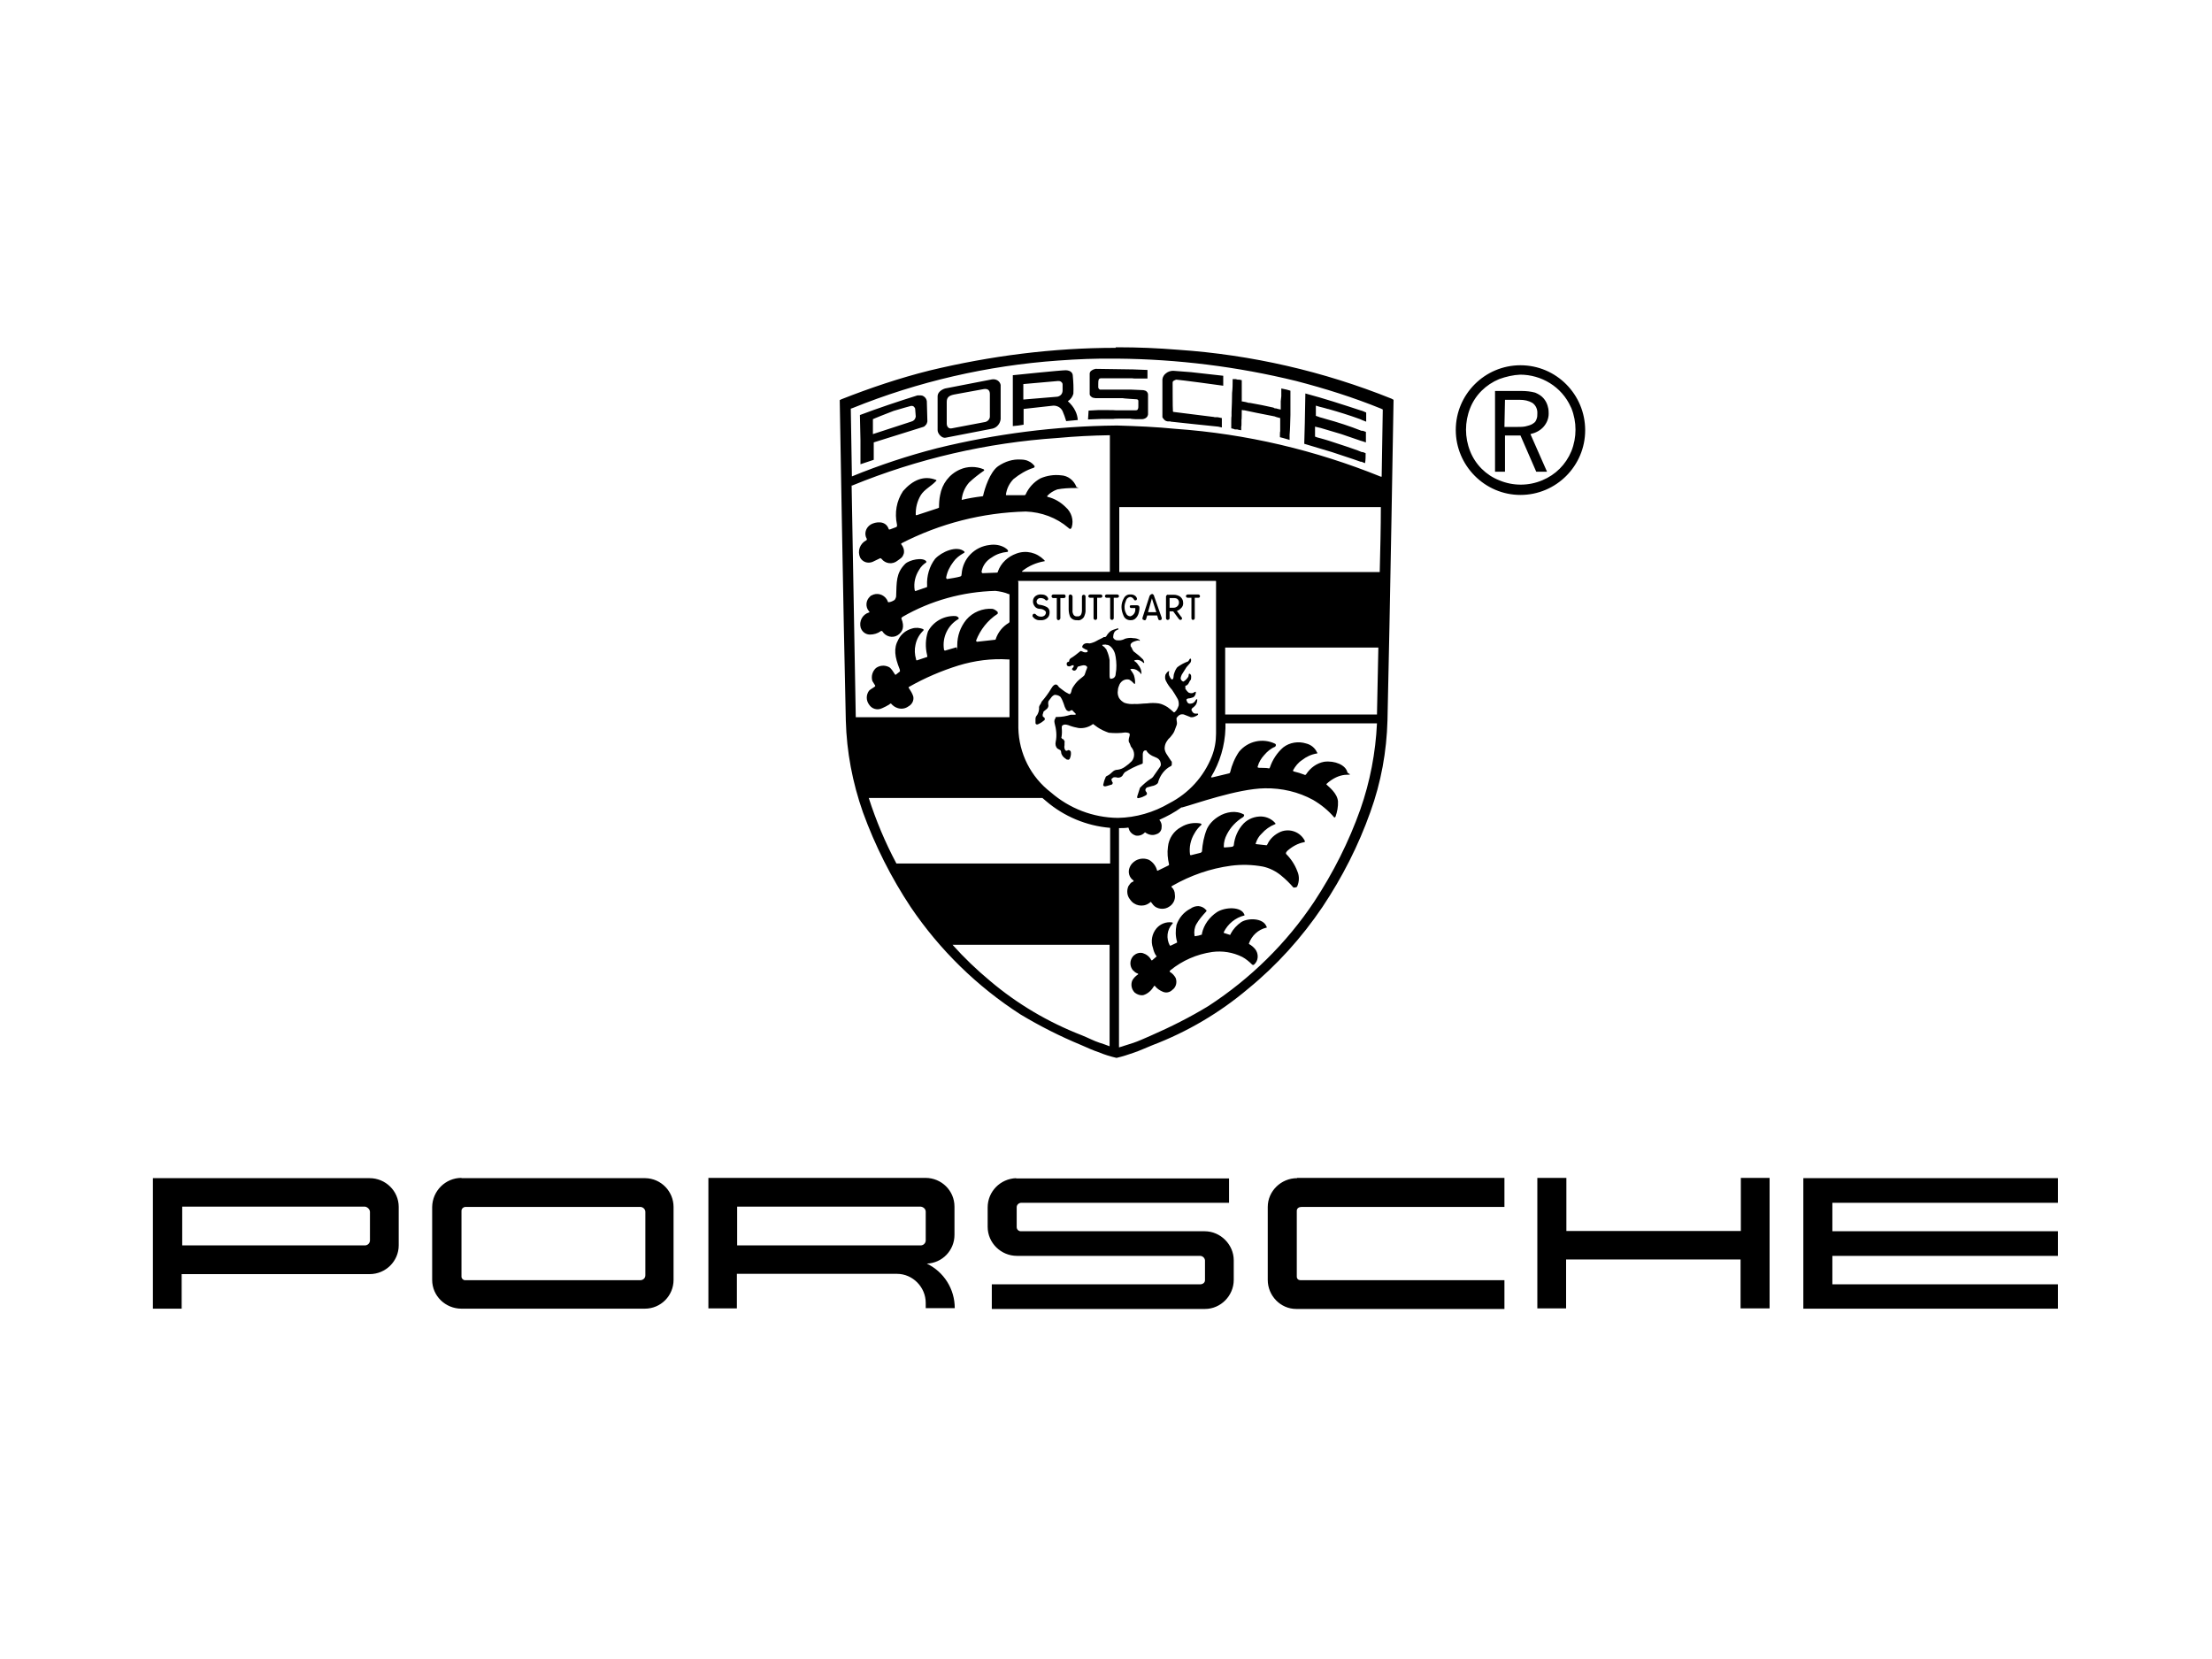 <svg xmlns="http://www.w3.org/2000/svg" id="katman_1" data-name="katman 1" viewBox="0 0 800 600"><defs><style>      .cls-1 {        fill: #000;        stroke-width: 0px;      }    </style></defs><path class="cls-1" d="M403.5,125.8c-22.7,0-45.3,2.9-67.3,8.2-10.8,2.7-21.5,6.3-31.9,10.4l-.6.3s1.3,77.5,2.2,115.9c.3,11.3,2.4,22.4,6.2,33.2,4.4,12.1,10.2,23.6,17.3,34.3,10.5,15.5,24,28.7,39.7,38.8,7,4.2,14.3,7.9,21.8,11,2.5,1.1,4.7,2.1,6.6,2.7,2.1.9,4.2,1.5,6.3,2,2.2-.5,4.3-1.2,6.3-1.9,2.1-.7,4.2-1.7,6.7-2.7,12.6-4.8,24.3-11.7,34.6-20.4,10.4-8.5,19.4-18.5,26.9-29.6,7.2-10.8,13-22.2,17.3-34.3,3.9-10.8,5.9-21.9,6.2-33.2.9-38.5,2.2-115.9,2.2-115.9l-.7-.4c-24.6-9.9-50.7-15.9-77.2-17.7-7.5-.6-14.3-.9-21.9-.9h-.7v.2ZM403.5,129.7h.6c21.8.2,43.5,2.9,64.7,8.1,10.4,2.7,20.6,5.9,30.7,10l.6.3-.4,24.3h-.3c-23.7-9.6-48.7-15.5-74.2-17.3-7-.7-14-1-21-1.2h-.6c-21.8.2-43.5,3-64.7,8.2-10.5,2.7-20.8,6.1-30.8,10.2l-.4-24.5.6-.2c23.7-9.6,48.9-15.4,74.4-17.2,6.8-.5,13.8-.8,20.8-.7h0ZM549.9,132.1c-12.9,0-23.4,10.5-23.4,23.4s10.5,23.5,23.4,23.5,23.4-10.5,23.4-23.4-10.4-23.5-23.4-23.5h0ZM396.2,133.4c-.5.1-1,.3-1.4.6-.4.2-.6.6-.7,1v7.4c-.1.4.3.9.6,1.1.4.4.9.4,1.5.5h9.8c0,.1,5,.4,5,.4.4,0,.6.2.7.5v2c0,.4,0,.7-.2,1.1-.1.3-.4.4-1,.4h-6.8c0-.1-6.3-.1-6.3-.1l-3.7.2-.2,3.2,5.2-.2h4c0-.1,3.2-.1,3.2-.1h2.9c0,.1,2,.2,2,.2h2.2c.5,0,1.1-.2,1.5-.5s.6-.7.7-1.2v-7.2c0-.4-.2-.8-.5-1.1-.3-.3-.7-.4-1.2-.5l-4.6-.2h-11.1l-.3-.2c-.2-.2-.3-.4-.3-.6v-1.3c0-.5,0-1.1.2-1.6.1-.2.4-.4.9-.4h11.2c0,.1,1.6.1,1.6.1h3.9c0,.1,0-3.1,0-3.1l-5.2-.2-13.6-.2h0ZM385.5,133.9c-1.9,0-19.2,1.8-19.2,1.8v18.4l2-.2,1.9-.3v-5.7l10.8-1.2c1.4,0,2.7.7,3.3,2,.5,1.1.9,2.3,1.3,3.6l4.2-.4c-.1-1.2-.4-2.3-.9-3.3-.6-1.3-1.6-2.5-2.7-3.5,1-.6,1.7-1.6,2-2.7.1-2.2,0-4.3-.2-6.4,0-1-.6-2-2.5-2.1ZM424.3,134.1c-.9,0-1.9.3-2.6.9-.7.5-1.2,1.3-1.3,2.2v13.7c.2.4.4.6.6.8.3.4.7.6,1.3.7h1c0,.1.2.1.2.1l8.4.9,8.7.9,1.3.3v-3.4l-1.5-.3h-1.2c0-.1-.2-.1-.2-.1l-7.2-.9-7.2-.9c-.1,0-.3,0-.4-.2v-.4c-.1,0-.1-9.8-.1-9.8,0-.4,0-.7.4-.9.3-.2.6-.3.9-.4,1.6.1,15,1.9,17,2.2v-3.6l-11.6-1.3-6.5-.5h0ZM549.8,135.5c7.6,0,15,4.3,18.3,11.7l.2.4c2,5,2,10.6,0,15.6-2,4.8-5.7,8.5-10.5,10.5-5,2.1-10.6,2.1-15.6,0-4.8-1.9-8.6-5.7-10.5-10.5-2-5-2-10.6,0-15.6,1.9-4.8,5.7-8.5,10.5-10.5,2.5-.9,5.1-1.5,7.6-1.6ZM445.8,137v.8c0,1.1,0,2.6-.2,4.3,0,2.3-.1,4.6-.2,6.9v1.5c-.1,0-.1,2.2-.1,2.2v2.2c-.1,0,.8.2.8.2l.5.2h.9c0,.1,1.4.3,1.4.3v-1.3c.1,0,.1-1.1.1-1.1v-1.3c.1,0,.1-3.6.1-3.6.2,0,.5,0,.7.1h.3l4.3.9,6.6,1.3.5.2.7.2.8.2v4.8c-.1,0-.1,1.4-.1,1.4v.7c-.1,0,1.1.3,1.1.3l.7.2.7.2,1,.3v-1.8c.2-2.2.2-4.5.3-7.2v-8.8l-1.4-.4-1.9-.4v2.8l-.2,1.8v3h-.1l-.9-.2-.7-.2h-.5c0-.1-.5-.3-.5-.3l-4.2-.9-4.3-.8h-.4l-1.1-.3-1.1-.2h-.3v-7.7l-.9-.2h-.6l-.7-.2h-1.1ZM358.8,137.2l-17,3.3c-1.3.4-2.7,1.4-2.7,2.8v12.3c0,1.3,1.6,3,2.9,2.7l17-3.3c1.6-.4,2.7-1.8,2.9-3.4v-12.4c-.3-1.4-1.6-2.2-3.1-2q.1,0,0,0h0ZM382.6,137.8c.5,0,.9,0,1.3.4.3.3.4.5.4.9v2.1c0,.6-.2,1.2-.6,1.6-.4.4-1,.7-1.6.7l-6,.5-6,.5v-5.6l12.5-1.1h0ZM355.9,140.7c1.6-.2,2.1.7,2.1,1.8v7.9c.1,1-.6,1.9-1.6,2.2l-12.1,2.3c-1.2.3-1.9-.6-1.9-1.7v-7.8c0-1.6.7-2.3,2.6-2.7-.1,0,10.9-2,10.9-2ZM550.4,141.4h-9.7v29.2h3.6v-13.1h5.6l5.7,13.1h3.9l-6-13.6c1.8-.4,3.6-1.3,4.8-2.7,1.1-1.3,1.8-2.9,1.8-4.7s-.2-2-.4-2.9c-.3-1-.8-1.9-1.5-2.7-.8-.9-1.8-1.5-3-2-1.5-.4-3.1-.6-4.8-.6ZM472.1,142.3l-.2,10.8-.2,7.4,10,3c3.2,1.1,6.8,2.2,10.4,3.5h.4c0,.1,1.2.5,1.2.5.2-1.3.2-2.3.2-3.6l-1-.4h-.4c-1.8-.8-3.9-1.4-5.8-2.1l-6.1-2-1.3-.4-1.4-.4-1.5-.4-.8-.3v-3.6c.1,0,2.1.5,2.1.5l7.4,2.2,7,2.4.7.2,1.2.4v-3.8l-1.1-.4h-.5c-4.3-1.7-8.6-3.1-13-4.3l-1-.3-1.1-.3-.5-.2-.9-.3v-3.7l1.3.4,1.6.4,1.4.4h.1c3.9,1.1,7.8,2.3,11.6,3.7l.9.4,1.3.5v-3.3l-.9-.4-.8-.3h-.1c-6.7-2.2-13.4-4.4-20.2-6.2ZM333,143h-1.2c-7,2.2-13.9,4.5-20.8,7.1l.2,9.2v8.6l4.8-1.6v-6.3l17.9-5.6c.4-.1.7-.4.9-.7.3-.2.4-.6.5-.9,0-.1.1-.3.1-.4l-.2-7.3c-.1-.7-.5-1.4-1.2-1.8-.3-.2-.6-.3-1-.3ZM544.3,144.6h5.4c1.6,0,3.1.3,4.5,1.1,1.3.9,1.9,2.4,1.8,3.9,0,.7,0,1.3-.3,2-.2.6-.5,1.1-1,1.4-.6.5-1.4.8-2.2,1-1.2.4-2.3.4-3.6.4h-4.8l.2-9.8h0ZM329.5,146.8h.2c.4,0,.7.1.9.4.3.3.4.5.4.9l.2,2.6c-.1.5-.3.9-.6,1.2-.3.3-.7.5-1.1.6l-13.8,4.5v-5.4c-.1,0,5.3-2.2,7.5-3,2.2-.7,6.3-1.8,6.3-1.8ZM401.4,157.4v49.4h-31.6c-.4,0-.2-.2.2-.5,2.2-1.7,4.8-2.8,7.6-3.3.3,0,.4-.1,0-.5-2.7-2.7-6.5-3.6-10-2.3-3.1,1.1-5.6,3.4-6.7,6.5,0,.3-.2.4-.4.4l-5.1.2c-.3,0-.4-.4-.4-.6.4-2.2,1.8-4,3.7-5.1,1.7-1.2,3.6-1.8,5.6-2h.1c.2-.1.2-.4.1-.6-.3-.4-.7-.7-1.2-1-1.6-.9-3.5-1.2-5.4-.9-5.4.6-9.7,4.9-10.1,10.4-.1.6,0,.8-.5,1-1.3.4-3.5.7-4.7.9-.2.1-.5-.4-.4-.6.4-2.1,1.3-3.9,2.6-5.6.9-1.3,2.2-2.3,3.6-3.1.4-.1.5-.4.4-.6-2.7-2.4-8.3.1-10.6,2.6-2.1,2.7-3.1,6.3-2.9,9.7v.5l-4.3,1.5-.2-.4c-.4-2.6.2-5.1,1.6-7.3.6-1.1,1.5-2,2.6-2.7v-.4c-1.3-1.6-6.1-.5-7.6.9-3.4,3.4-3.1,6.6-3.3,11.8,0,.3-.4,1.2-.6,1.3-.6.4-1.3.7-2,.8h-.3l-.4-.9c-1.2-2-3.7-2.7-5.7-1.5-.2,0-.3.2-.4.3-1.6,1.4-1.8,3.8-.4,5.4.2.2.3.4,0,.4-2.4.7-3.7,3.2-3,5.6q0,.1.1.2c.5,1.3,1.8,2.2,3.2,2.2s2.8-.4,3.9-1.2c.2-.2.4-.1.6,0,1.2,2,3.8,2.6,5.6,1.4,1.8-1.2,2.5-3,1.3-6-.1-.2.2-.4.4-.6,10.2-5.9,21.8-9.1,33.6-9.4,1.7.2,3.3.5,4.9,1.2h.2v10.1l-.3.3c-2.2,1.3-3.9,3.4-4.7,5.9q0,.2-.4.2l-6.3.7c-.2,0-.4-.3-.4-.4,1.5-3.9,4.2-7.4,7.8-9.7.1-.2.1-.5,0-.7-.5-.5-1.1-.9-1.8-1.1-3.6-.3-7.2,1.2-9.5,3.9-2.2,2.7-3.3,5.9-3.3,9.3s0,.6-.3.7l-4.1,1.2c-.2,0-.4-.2-.4-.4-.7-4.4,1.4-8.8,5.2-11,.5-.4-.4-1.1-1.1-1.1-4.1-.2-8,2-9.9,5.6-.9,2.7-1,5.7-.3,8.5,0,.3.2.7,0,.7l-3.6,1.2c-.2.1-.4,0-.4-.4-.5-1.7-.6-3.5-.2-5.2.4-2,1.4-3.8,2.9-5.2v-.4c-1.3-.6-2.8-.7-4.1-.3-2.2.6-4,2-5,4-1.8,3.2-1.3,6.3.5,10.8,0,.3.2.6,0,.8l-1.4,1.1c-.1.1-.3,0-.4-.2-.6-.9-1.3-2.2-2.2-2.6-1.5-.7-3.2-.6-4.6.4-1.3,1.2-1.8,3-1.3,4.7l1,1.6c.1.1,0,.4-.1.4-.6.5-1.5.9-2.1,1.5-1.1,1.5-1.1,3.5,0,5,1,1.6,3,2.2,4.8,1.3.9-.4,1.7-.8,2.5-1.3.3-.2.4-.5.7-.3.6.7,1.4,1.3,2.4,1.6,1.3.4,2.7.2,3.8-.6,1.3-.7,2.1-2.1,1.8-3.6-.3-1-.9-2-1.5-2.9q-.4-.4,0-.6c5.6-3.2,11.7-5.8,17.8-7.7,5.9-1.8,12-2.6,18.1-2.2h.4v20.9h-55.6l-1.5-83.8h.2c23.7-9.7,48.8-15.5,74.3-17.2,6.5-.6,12.5-.9,18.9-1ZM369.2,166.2c-2.9-.2-5.7.7-8.2,2.4-3,2.1-4.9,8.2-5.4,10.5,0,.2-.1.4-.4.4-2.5.3-4.9.7-7.4,1.3.2-2.4,1.2-4.6,2.7-6.3,1.7-1.6,3.5-3,5.4-4.3.1-.1,0-.4-.2-.5-2.7-1.1-5.8-1.1-8.5.1-3.9,1.7-6.5,5.2-7.2,9.3-.3,1.4-.4,3-.4,4.5l-.4.2-7.6,2.5h-.4c-.1-2.6.5-5,1.8-7.2,1.3-2.1,3.7-3.2,5.4-5,.2-.1.4-.4.2-.5-4.4-1.8-8.5,0-12,4-2.4,3.6-3.1,7.9-2.2,12.1.1.4,0,.7-.2.9l-2.4.9c-.2,0-.4,0-.4-.2-1.1-3.2-4.8-2.6-6.5-1.6-1.8,1.1-2.5,3.4-1.4,5.2,0,.3,0,.4-.2.5-2.3,1.2-3.3,3.9-2.2,6.3.9,1.6,2.8,2.2,4.5,1.5l2.7-1.3h.3s0,.2.2.2c1.4,1.8,4,2.2,5.9.6,1.2-.9,1.7-1,2.2-2.6.2-1.2-.2-2.3-.9-3.2-.2,0,0-.4,0-.4,14-7.2,29.3-11.1,45-11.5,5.6.2,11.1,2.2,15.4,5.9.2.2.4.4.7.4.3-.1.4-.4.5-.6.8-2.6-.1-5.5-2.2-7.3-1.8-1.8-4-3.1-6.5-3.7-.2,0-.2-.4-.1-.4.9-1,2.2-1.8,3.6-2.3,2.1-.4,4.2-.5,6.5-.5s.4-.2.4-.4c-.9-2.4-3.1-4.1-5.6-4.2-2.5-.3-5.1.1-7.4,1.1-2.4,1.3-4.3,3.4-5.4,5.9l-.3.2h-6.5c-.1,0-.3,0-.3-.2.3-2.2,1.2-4,2.7-5.6,2.2-1.8,4.7-3.3,7.3-4.1.3-.1.4-.4.4-.6-.6-.8-1.3-1.4-2.2-1.8-.7-.4-1.8-.6-2.8-.6h0ZM499.6,175.6v4.8h-.8.8v-4.8ZM404.7,183.4h94.7c0,7.4-.2,15.2-.4,23.5h-94.2v-23.5h-.1ZM368.2,210.1h71.4c.2,0,.2.1.2.2v55c0,2.9-.5,5.6-1.5,8.2-2.9,7.4-8.4,13.4-15.4,17-5.6,3.3-12.1,5.2-18.6,5.3-9-.1-17.5-3.4-24.2-9.2-7.3-5.6-11.6-14.1-11.8-23.3v-52.9c-.2,0-.1-.3-.1-.3ZM443.1,210.3v.4-.4ZM498.9,210.3l-.4,20.6h-.8.9c.1,0,.3-20.6.3-20.6ZM416.7,214.8c-.4.1-.9.4-1,.9l-2.5,7.7v.6c.1,0,.6.3.6.3.4,0,.6,0,.7-.4l.4-1.3h3.6l.4,1.3c0,.3.4.4.6.4s.5-.1.6-.3.1-.5,0-.7l-2.7-7.7c0-.4-.4-.7-.7-.8h0ZM394.3,215c-.4,0-.7.3-.7.6s.3.6.7.6h1.2v7.4c0,.4.4.6.7.6s.6-.3.6-.6v-7.4h1.3c.3,0,.6-.3.6-.6s-.3-.6-.6-.6h-3.8ZM400.2,215c-.3,0-.6.3-.6.6s.3.6.6.6h1.3v7.4c0,.4.4.6.7.6s.6-.3.6-.6v-7.4h1.3c.3,0,.6-.3.6-.6s-.3-.6-.6-.6h-3.9ZM408.8,215c-1-.1-1.9.5-2.3,1.3-.6,1-.9,2.1-.9,3.2s.3,2.2.8,3.3c.4.9,1.3,1.5,2.4,1.5s1.1-.2,1.6-.4c.8-.6,1.3-1.5,1.5-2.5s.2-1.1.2-1.6-.2-.9-.9-.9h-2c-.5,0-.6.2-.6.4,0,.4.2.6.5.6h1.5v.4c.1,1.2-.7,2.3-1.8,2.6-.7,0-1.4-.5-1.6-1.2-.4-.7-.5-1.5-.5-2.3s.3-1.7.6-2.4c.2-.6.8-1,1.4-1.1.6,0,1.1.4,1.4.9.1.3.4.4.7.3.3,0,.4-.4.4-.6-.2-1-1.3-1.6-2.4-1.5ZM429.6,215c-.4,0-.7.3-.7.6s.3.6.7.6h1.3v7.4c0,.4.3.6.6.6s.6-.3.6-.6v-7.4h1.3c.4,0,.6-.3.6-.6s-.3-.6-.6-.6h-3.8ZM376.7,215c-.7-.1-1.5.1-2.1.5s-1,1.1-1,1.8c-.1.7.2,1.5.7,2.1.4.5,1.1.8,1.8.8s1.6.3,2.1,1c.2.4,0,.9-.3,1.3-.4.4-1,.6-1.6.5-.6,0-1.2-.3-1.6-.7-.2-.3-.6-.4-.9-.3-.4.2-.4.7-.4.9.6.9,1.6,1.5,2.8,1.4,1,.1,2-.2,2.7-.9.5-.5.7-1.2.7-1.9.1-.7-.3-1.5-.9-1.9-.9-.5-1.9-.8-2.9-.9-.6-.1-1-.7-.9-1.3.2-.8.9-1.2,1.5-1.1.6,0,1.3.2,1.7.7.4.4,1,0,1-.4s-.6-1.6-2.4-1.6ZM380.9,215c-.3,0-.6.3-.6.6h0c0,.4.3.7.6.7h1.3v7.3c0,.4.3.7.6.7s.7-.4.7-.7v-7.3h1.3c.3,0,.6-.3.6-.6s-.2-.7-.5-.7h-4ZM422.4,215l-.5.3c-.1.1-.2.3-.2.4v7.8c0,.4.2.6.5.7h.1c.4,0,.7-.3.7-.6v-2.5h1.3l2,2.7c.2.3.4.4.6.4.4,0,.6-.3.6-.5s-.1-.5-.3-.6l-1.6-2.2h.2c.5-.2.9-.5,1.3-.9.6-.5.9-1.3.8-2.1,0-.9-.5-1.7-1.2-2.2-.7-.4-1.4-.6-2.2-.6,0,0-2.1,0-2.1,0ZM387.1,215c-.3,0-.6.3-.6.6h0v4.8c0,.9.2,2,.6,2.8.6.8,1.5,1.2,2.5,1.1.9.2,1.8-.3,2.4-1.1.4-.9.7-1.8.6-2.8v-4.7c0-.3-.3-.6-.6-.6h-.1c-.3,0-.6.3-.6.6v5c0,.6-.1,1.2-.4,1.7-.3.4-.8.6-1.3.5-.5.1-1-.1-1.3-.5-.3-.5-.5-1.1-.4-1.7v-5c-.1-.4-.4-.7-.8-.7h0ZM422.9,216.3h1.7c.5,0,1,.1,1.3.4s.5.7.5,1.2c0,1.1-.9,1.9-2,1.9h-1.4v-3.5h-.1ZM416.6,216.4l1.6,5h-3l1.4-5ZM404.1,227.3c-.9.3-1.8.5-2.5,1-.6.5-1.1,1.1-1.5,1.8-.1.1-.2.2-.4.3h-.5c0,.1-1.9,1-1.9,1-.6.3-1.2.7-1.8.9-.5.2-.9.3-1.4.4-1.1-.2-2.3-.1-2.7,1.1,0,.3.1.5.4.6.2.1.3.2.5.3l.6.3c.2,0,.3,0,.4.2v.2c.1,0,.1.1.1.1,0,.2-.3.4-.4.4-.6.1-1.1,0-1.6-.3h-.1c-.2-.2-.5-.2-.7,0-1.1.9-2.2,1.8-3.4,2.5l-.4.4v.2c-.1,0-.1.3-.1.3,0,.3-.3.4-.5.4-.2.1-.4.3-.4.5v.5c.1.4.4.6.9.6h.2l.9-.4h.5v.5c-.1.2-.2.4-.4.5-.2.3-.3.5,0,.7.4.4,1,.3,1.3-.1.2-.2.3-.5.4-.7.1-.3.3-.5.6-.5.5-.2,1.1-.3,1.6-.4.4,0,.8,0,1.1.3l.3.3v.2c-.1.4-.2.7-.4,1.1l-.3.9-.3.8-.4.4-1.6,1.3c-.9.8-1.5,1.6-2.2,2.7-.2.3-.3.6-.4.9-.2.9-.4,2-1.3,1.3-.9-.4-1.8-1.1-2.7-1.8-.3-.2-.7-.5-.9-.9-.9-1.3-2,0-2.5.9-1,1.7-2.2,3.3-3.5,4.8-.1.4-.3.7-.5,1-.3.4-.5.9-.4,1.4,0,.9-.3,1.7-.7,2.4-.4.4-.6.9-.6,1.4v1.4c0,.4.2.6.5.6h.3c.7-.3,1.4-.7,2.1-1.3l.3-.2c.2-.2.2-.5.1-.7v-.2c-.1,0-.3-.2-.3-.2-.1-.1-.3-.2-.4-.4v-.6l.2-.6c0-.2.1-.5.3-.6l1.1-.9c.4-.4.6-1.1.4-1.6v-.7c0-.3.1-.4.3-.7l.7-.9c.3-.5.8-.9,1.3-1.1.8,0,1.5.2,2.1.7.5.7.9,1.6,1.2,2.5.2.8.5,1.5.9,2.2.4.4.9.7,1.4.4l.3-.2h.2c.2-.1.4-.1.5.2l.9.9c.4.3.1.5-.3.5h-1.4c-1.5.5-3.2.8-4.8.8h-.3c-.3,0-.4.2-.4.4v.2c-.1,0-.3.4-.3.4-.1.4-.1.8,0,1.2.6,2.2.9,4.5.4,6.8-.2.9,0,1.8.6,2.4l.7.4.4.2c.2.3.3.5.3.9s.3.9.5,1.2c.4.5.9.9,1.5,1.3h.2c.4.2.7,0,.9-.3.3-.7.5-1.5.4-2.3,0-.4-.3-.7-.7-.8h-.4c0,.1-.3.2-.3.2h-.4c-.2-.1-.3-.3-.4-.5-.2-.5-.2-1-.1-1.5v-1c.1-.2.1-.4-.1-.6-.2-.4-.2-.5-.5-.6-.2,0-.3-.1-.4-.3-.2-.2-.2-.3-.1-.4.2-1.1.2-2.2.1-3.3,0-.4,0-.7.2-.9.8-.7,2.1-.2,2.8.1,1.1.4,2.1.6,3.1.8,1.8.2,3.6-.3,5-1.3.1-.1.1-.2.3-.1l1.5,1.1c1.3.9,2.7,1.5,4.1,2,2,.2,3.9.2,6-.1.4,0,1,.1,1.4.3l.2.3c0,.8-.4,1.4-.4,2.2s.2.8.4,1.2l.4,1.1.3.4c1.1,1.4,1.2,3.5,0,4.9-.7.7-1.5,1.4-2.4,2-.8.6-1.8,1-2.8,1.1-.7,0-1.3.3-1.8.8s-1.2,1.1-1.9,1.4c-.3.1-.6.4-.6.7-.4.8-.6,1.6-.8,2.5-.1.4.3.6.7.6.7-.1,1.4-.4,2.2-.6.4,0,.6-.5.5-.9h-.1c0-.1-.3-.7-.3-.7v-.5c.2-.1.3-.3.5-.4.2-.2.5-.2.7-.2h.4c1,.4,2.2,0,2.6-1h0c.2-.3.4-.6.6-.8,1.9-1.2,3.9-2.2,6.1-3,.2,0,.4-.2.4-.4v-3.1c0-.5.2-1.4.9-1.4s.5.2.6.4c.7.9,1.6,1.5,2.7,1.9l.9.4c.8.4,1.3,1.1,1.4,2,.1.5,0,.9-.3,1.3l-2.1,3c-.3.5-.7,1-1.3,1.3-1.4.9-2.6,2-3.8,3.2l-1,3.1c-.2.6.2.8.7.6.9-.2,1.6-.5,2.3-.9l.4-.3c.1-.1.1-.3.1-.4,0-.3-.2-.6-.4-.8-.2-.3-.2-.7,0-1,.1-.2.3-.3.4-.4l1.8-.5c.7-.1,1.4-.4,2-.9.1-.2.2-.3.3-.5v-.2c.7-2.3,2.3-4.5,4.5-5.6.3-.1.4-.4.4-.7v-.9c-.1,0-1.7-2.5-1.7-2.5-.5-.7-.8-1.4-.9-2.2,0-.9.2-1.7.6-2.4l.4-.6c.3-.6.9-.9,1.3-1.5.4-.5.9-1.1,1.2-1.8l.9-2.4c.2-.7-.1-1.4-.1-2.1s.2-.4.3-.7c.3-.4.7-.7,1.2-.9.5-.1,1-.1,1.4.1l2.3.9c.4,0,.9,0,1.3-.2.4-.1.9-.4,1.3-.7v-.4h-1.1c-.4-.1-.7-.3-.9-.6-.2-.3-.4-.6-.4-.9l.3-.5c.6-.4,1.1-.9,1.4-1.4.3-.6.4-1.2.4-1.8h-.3c-.4.4-.5.9-1,1.2-.4.3-.9.4-1.3.4s-.6-.1-.9-.4c-.2-.3-.3-.6-.4-.9-.1-.4.4-.5.6-.6.6,0,1.2-.2,1.8-.4.4-.2.6-.5.8-.9.1-.3.2-.6.2-.9s0-.3-.1-.2c-.4,0-.6.3-.9.4-.5.2-1.1.1-1.6-.1-.5-.4-.9-.9-1.2-1.4v-1.1c.6,0,1.1-.6,1.4-1.3l.2-.4.4-.5c.1-.4.1-.8.1-1.2s-.2-.7-.4-.9h-.4c-.2.4,0,.9-.4,1.3-.3.4-.6.8-1,1.1-.3.2-.5.4-.7.4-.5-.2-.8-.6-.9-1.1,0-.4.2-1,.4-1.4l1.7-2.7,1.4-1.6c.3-.4.4-1.3.1-1.5-.4-.1-.6.8-.9,1-1.4.5-2.7,1.2-3.9,2.1-.6.7-.9,1.5-1.2,2.4-.2.5-.1,1.2-.3,1.7,0,.2-.4.4-.6.3-.4-.4-.7-1-.9-1.5-.1-.4-.1-.8,0-1.3.1-.2,0-.3-.1-.2-.6.3-.9.8-1.2,1.3-.2.8-.2,1.6.2,2.3.6,1.2,1.3,2.2,2.2,3.2.6.9,1.3,2,1.8,2.9.5.7.7,1.7.6,2.7-.3.9-.7,1.8-1.4,2.4,0,0-.3.2-.4.1-.7-.7-1.5-1.3-2.3-1.9-1-.6-2-1.1-3.1-1.3-1.4-.2-2.9-.2-4.3,0-1.5,0-3,.3-4.5.2-1.2.1-2.4,0-3.6-.4-.8-.4-1.5-1-2-1.8-.4-.8-.6-1.8-.4-2.7,0-.8.3-1.5.6-2.2.3-.6.8-1.1,1.3-1.4.7-.4,1.5-.5,2.2-.3l.9.6c.3.3.6.6.9.9h.3c.1-1.1-.1-2.1-.4-3.1-.3-.7-.8-1.4-1.3-2.1,0-.2.4-.1.5-.2.8,0,1.6.2,2.2.7.4.3.9.6,1.2,1.2h.1c.1-1.3-.4-2.5-1.2-3.4-.3-.5-.8-1-1.3-1.3-.4-.1.2-.4.5-.4.6-.1,1.3,0,1.8.3l.6.4.4.4c.1,0,.3-.2.2-.3-.1-.4-.2-.7-.4-1-.9-.9-1.9-1.8-3-2.6l-.4-.3c-.3-.4-.6-.9-.7-1.3l-.4-.6v-.7c.4-.6.6-.7,1.3-1,.5-.2,1-.3,1.5-.4l.5.2s.1-.3-.1-.4c-.6-.4-1.4-.6-2.2-.6-1-.2-2-.1-3,.2-.7.4-1.5.6-2.2.6s-1.1,0-1.5-.3c-.3-.2-.6-.5-.6-.9s.1-1.2.4-1.7c.2-.4.6-.7,1-.9.4,0,.5-.2.4-.4.2-.3-.1-.2-.3-.1h0ZM400.2,233.2c.5,0,.9.2,1.3.5,1.2,1,1.8,2.4,2,3.9.3,2,.4,4.1,0,6.1,0,.7-.3,1.3-.9,1.6-.3.1-.6.2-.9.2s-.4-.5-.4-1.3v-5.5c-.2-1.2-.5-2.4-1.1-3.6,0-.3-.2-.4-.4-.6l-.4-.5c-.2-.2-.5-.3-.7-.5v-.3c.6,0,1.1-.2,1.5,0h0ZM443.1,234.2h55.4l-.5,24.2h-54.9v-24.2ZM443.2,261.6h54.8c-.5,10.6-2.5,21.1-6,31.1-4.2,11.8-9.8,22.9-16.7,33.4-10,15-23,27.8-38.2,37.7-6.7,4.1-13.7,7.6-21,10.8-2.3,1-4.5,2-6.3,2.6-2.1.6-3.9,1.3-5.1,1.6v-79.3c1.2,0,2.2,0,3.4-.2l.4,1.1c.5.9,1.3,1.5,2.3,1.8,1.3.2,2.5-.3,3.3-1.2,1.2.9,2.7,1.3,4.1.7,1.1-.3,1.9-1.3,1.9-2.4.1-.8,0-1.5-.4-2.2l-.4-.6c2.9-1.3,5.5-2.7,8-4.5h.3c3.9-1,20-6.8,29.9-6.9,6.1-.1,12.1,1.3,17.4,4.2,2.9,1.7,5.5,3.8,7.7,6.4l.4-.3c.6-1.8,1-3.6.9-5.6-.3-3-3.3-5.2-4.2-6.1,0,0,0-.2.3-.4.3-.3.7-.6,1.1-.9,1.8-1.3,3.9-2.2,6.1-2.2s.2-.4.1-.9c-.6-2.6-4.5-4.3-8.4-3.8-2.7.5-5,2.2-6.5,4.5-.1.2-.5.4-.6.2-1.3-.5-2.6-.9-3.9-1.2-.4-.1-.2-.5-.2-.5.8-1.4,1.8-2.7,3.2-3.6,1.5-1.2,3.4-2.1,5.4-2.4.2,0,.2-.3,0-.4-.7-1.6-2.2-2.8-3.9-3.2-2.8-.9-6-.4-8.3,1.4-2.2,1.9-3.9,4.5-4.8,7.2-.1.3-.2.4-.4.4-1.1-.3-3.7-.1-3.9-.3-.2,0-.2-.4-.1-.5.4-1.5,1.3-2.9,2.3-4,1.1-1.3,2.4-2.4,3.9-3l.2-.2c.2-.3.2-.7-.1-.9h0c-4.5-2.2-9.9-1-13.1,2.9-1.5,2.2-2.6,4.8-3.2,7.4,0,.1-.2.4-.4.4l-5.4,1.3-.9.2-.2-.2c3.2-5.3,5-11.3,5.2-17.6,0,.1,0-1.8,0-1.8ZM369,270.3c.3,1.2.9,2.3,1.3,3.5l-1.3-3.5ZM375.1,283c7.1,8.9,17.7,14.1,29,14.3,8.7-.1,17.1-3.3,23.7-9-6.6,5.6-15,8.7-23.7,8.8-11.2,0-21.9-5.3-29-14.1ZM373.2,285.9h1.1-1.1ZM314.2,288.6h62.8l1.3,1.1c6.5,5.6,14.7,9,23.2,9.7v12.9h-77.3c-4.1-7.7-7.4-15.6-10-23.7h0ZM445.2,293.7c-1.6.2-3.1.7-4.5,1.6-1.8,1.1-3.3,2.6-4.2,4.5-1.1,2.7-1.6,5.4-1.8,8.2l-.4.4-3.6.9s-.2,0-.3-.2c-.4-2.7.2-5.4,1.6-7.7.6-1.1,1.4-2.1,2.3-2.9.2-.1.3-.4.2-.5l-.4-.2c-2.3-.4-4.8,0-6.9,1.3-2.7,1.4-4.5,4.1-4.8,7.2-.3,2.1-.1,4.2.4,6.3,0,.1,0,.3-.2.4l-3.9,1.9h-.2c-.4-1.6-1.4-3-2.9-3.9-1.6-.7-3.3-.6-4.8.2-1,.6-1.8,1.4-2.2,2.4-.8,1.8-.2,3.8,1.3,4.8,0,.1.2.3,0,.4-1,.4-1,.6-1.8,1.7-.7,1.6-.5,3.5.6,4.8,1.5,2.3,4.6,2.9,6.8,1.4.2-.1.4-.3.6-.5,0,0,.2,0,.3.2.4.6.9,1.2,1.5,1.6,1.5.9,3.4.9,4.8,0,1.6-.9,2.5-2.7,2.2-4.5,0-1-.4-2-1.2-2.7-.1-.2,0-.3.4-.5,6.5-3.7,13.6-6.2,21.1-7.2,3.8-.5,7.7-.4,11.5.3,2.4.5,4.8,1.7,6.7,3.3,1.6,1.3,3,2.7,4.4,4.3.4,0,.9,0,1.3-.3.8-1.8.9-3.8.1-5.6-.9-2.4-2.3-4.5-4.1-6.3v-.2c0-.4.2-.5.5-.9,1.7-1.5,3.8-2.7,6-3.1.3,0,.4-.3.3-.5-1.6-3.2-5.4-4.6-8.7-3.3-2.1.9-3.9,2.5-4.8,4.5-.1.2-.3.5-.4.4l-3.6-.4c-.4,0-.3-.4-.2-.4.4-1.3,1.1-2.5,2.1-3.4,1.3-1.5,3-2.7,4.8-3.4.2,0,.2-.2.2-.3-1.2-1.5-3.1-2.4-5-2.5-2.4-.1-4.8.8-6.5,2.5-2.1,2.2-3.3,5-3.6,8-.2.2-.3.4-.4.4-.9.2-2,.2-3,.3-.2,0-.2-.3-.2-.4,0-1.5.4-3,1.1-4.3,1.3-2.6,3.4-4.8,5.9-6.3.4-.3.4-.9.3-.9-1.4-.8-3.1-1.1-4.7-.9h0ZM401.3,315.2h0v23.5c.1,0,0-23.5,0-23.5ZM433.4,327.7c-1,0-2,.3-2.8.9-2.4,1.2-4.2,3.3-5.1,5.9-.4,2-.4,4.1.2,6.1v.3l-2.3,1.1h-.3c-1.4-2.6-1.1-5.7.9-7.9.2-.2.3-.4-.1-.5-2.1-.3-4.2.5-5.6,2.1-1.7,2-2.2,4.7-1.3,7.2.2.9.5,1.8,1.1,2.7,0,0,.4.3.1.4l-1.5,1.3h-.3c-.6-1.3-1.8-2.2-3.1-2.6-1.2-.3-2.4.1-3.3.9-1.5,1.5-1.6,3.9-.1,5.5h.1c.4.5.9.8,1.5,1,.1,0,.2.2.1.3-.9.6-1.6,1.3-2.1,2.2-.6,1.5-.3,3.2.9,4.4.9.7,2,1.1,3.1.9,1.7-.5,3-1.8,3.9-3.3,0,0,.2-.2.3,0,.7.9,1.7,1.6,2.9,2.1s2.5.2,3.4-.7c1.3-.9,1.8-2.7,1.2-4.3-.5-.9-1.2-1.7-2.1-2.2-.2-.2,0-.4.2-.6,4.3-3.5,9.5-5.8,15.1-6.6,3.7-.5,7.5.1,10.9,1.8,1.3.7,2.5,1.7,3.6,2.8.1,0,.5.2.6,0,1.7-1.4,1.8-4,.4-5.7-.6-.7-1.3-1.3-2.2-1.8v-.2c1-2.8,3.3-5,6.3-5.7.3,0,.2-.2,0-.5-1.2-3-6.6-3.1-9.1-1.5-1.6,1.1-2.9,2.5-3.8,4.2,0,.2-.1.4-.3.4l-2.2-.7v-.3c1.5-3,4.2-5.2,7.4-6,.2-.1.1-.3,0-.4-1.1-2.9-7-2.7-9.9-.8-2.7,1.8-4.7,4.5-5.4,7.7v.4c-.9.3-1.6.5-2.5.6-.1,0-.2-.1-.2-.3-.2-1.4,0-2.9.7-4.1.9-1.6,2.2-3.1,3.5-4.5.2-.2.2-.5,0-.6-.9-1-1.8-1.3-2.8-1.4h0ZM344.5,341.7h56.8v36.7c-1.1-.4-2.3-.9-3.7-1.3-1.9-.6-3.9-1.7-6.4-2.7-12.1-4.7-23.3-11.3-33.2-19.7-4.8-4-9.3-8.3-13.5-13ZM556,426v47.2h10.4v-17.7h63.1v17.7h10.5v-47.2h-10.4v19.2h-63.1v-19.2h-10.5ZM166.9,426c-5.8,0-10.5,4.7-10.6,10.5v26.4c0,5.8,4.8,10.4,10.6,10.4h66.3c5.8,0,10.4-4.7,10.4-10.4v-26.4c0-5.6-4.5-10.3-10.2-10.4h-66.5ZM256.2,426v47.2h10.3v-12.5h57.9c5.7,0,10.4,4.8,10.4,10.5v1.9h10.5c0-6.9-3.9-13.1-10.1-16.1,5.6-.2,10-4.8,10-10.4v-10.2c0-5.8-4.7-10.4-10.5-10.4h-78.5ZM55.3,426.1v47.2h10.4v-12.5h68c5.8,0,10.5-4.7,10.5-10.4v-13.9c0-5.8-4.8-10.4-10.5-10.4H55.3ZM469.1,426.1c-5.8,0-10.6,4.7-10.6,10.4v26.4c0,5.7,4.6,10.5,10.3,10.5h75.3v-10.4h-73.8c-.7,0-1.3-.5-1.3-1.3v-23.8c0-.9.8-1.4,1.7-1.4h73.4v-10.5h-75ZM652.2,426.1v47.2h92.1v-8.8h-81.6v-10.3h81.6v-8.9h-81.6v-10.3h81.6v-8.9h-92.1ZM367.5,426.1c-5.7.2-10.3,4.8-10.3,10.6v7c0,5.8,4.8,10.5,10.6,10.5h66.2c.9,0,1.7.7,1.8,1.6v7.2c0,.9-.8,1.5-1.8,1.5h-75.3v8.9h77.1c5.7,0,10.4-4.8,10.4-10.5v-7.1c0-5.7-4.8-10.5-10.5-10.5h-66.3c-.9.1-1.7-.6-1.7-1.5h0v-7.2c0-.9.8-1.6,1.7-1.6h75.1v-8.8h-77ZM266.6,436.4h66.4c1,.1,1.8.9,1.8,1.8v10.4c0,.9-.7,1.7-1.6,1.8h-66.6v-14h0ZM65.7,436.4h66.3c.9.1,1.8,1,1.8,1.9v10.3c0,.9-.7,1.7-1.6,1.8h-66.3v-14h-.2ZM168.6,436.5h63c.9,0,1.8.8,1.8,1.8v22.9c0,1-.7,1.7-1.7,1.8h-63.5c-.7,0-1.3-.6-1.3-1.3v-23.8c0-.9.9-1.5,1.7-1.4h0Z"></path></svg>